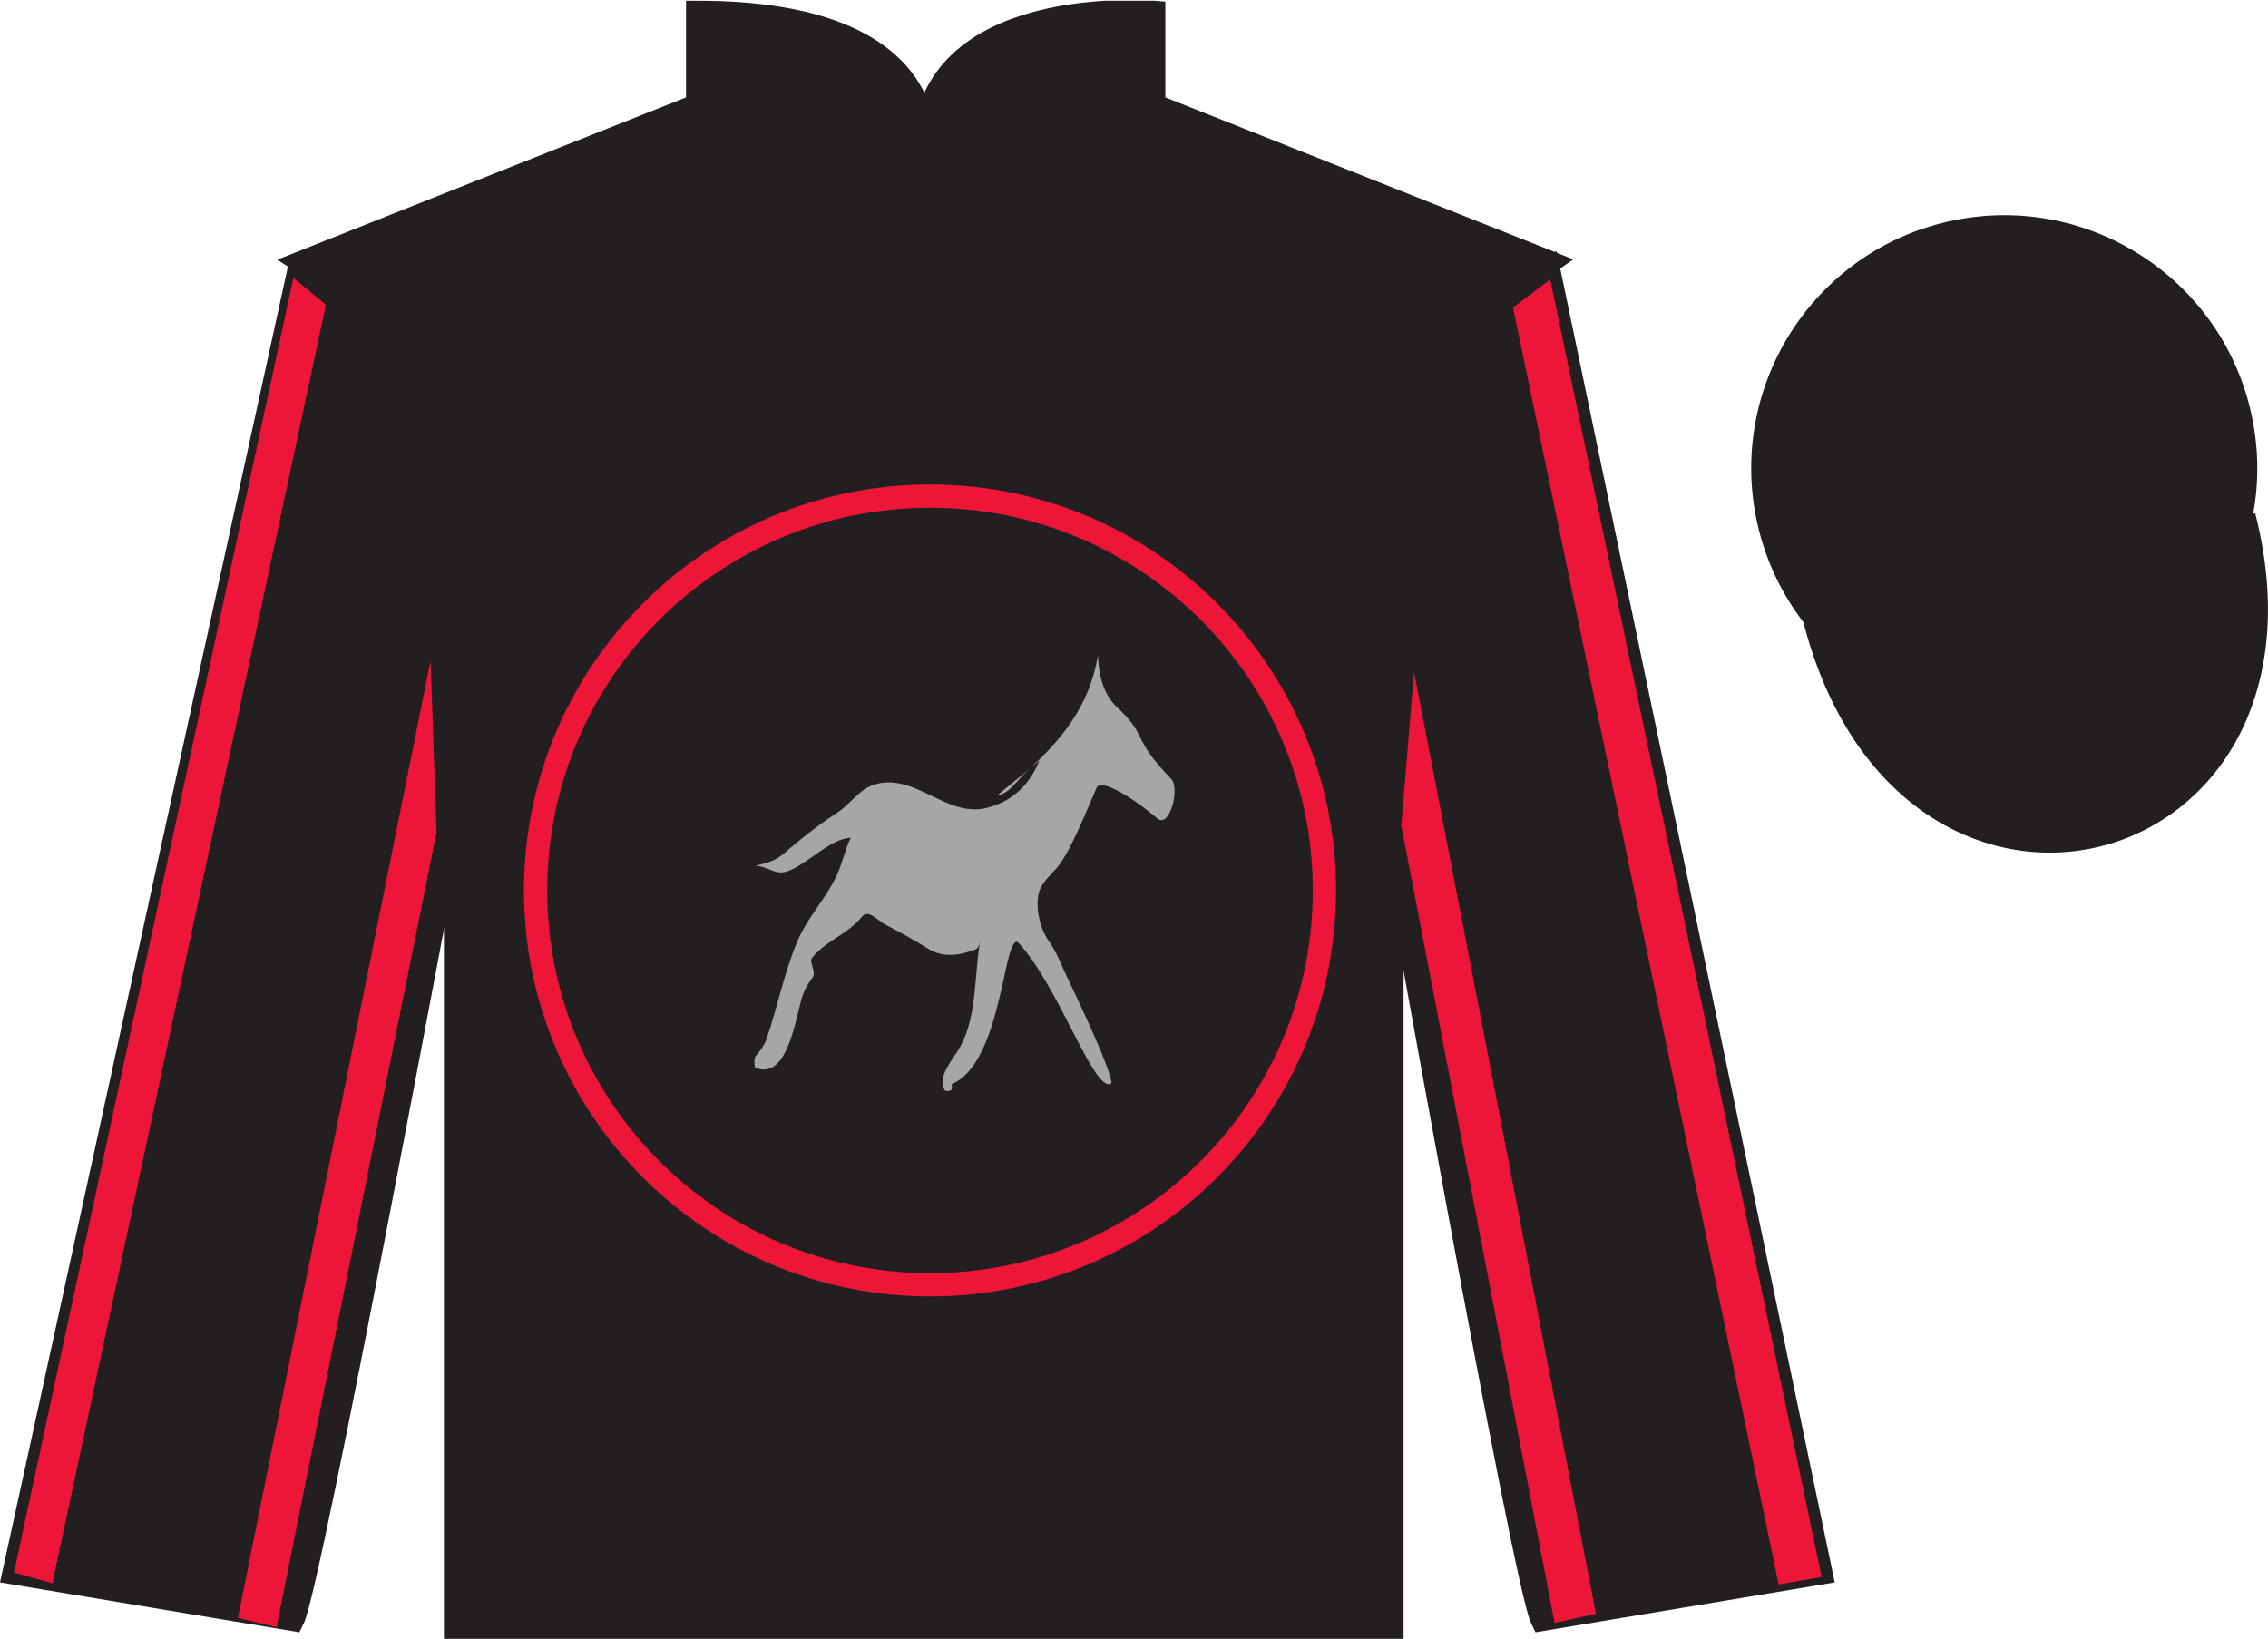<?xml version="1.0" encoding="UTF-8"?>
<svg xmlns="http://www.w3.org/2000/svg" xmlns:xlink="http://www.w3.org/1999/xlink" width="97.59pt" height="70.53pt" viewBox="0 0 97.59 70.53" version="1.1">
<defs>
<clipPath id="clip1">
  <path d="M 0 70.531 L 97.59 70.531 L 97.59 0.031 L 0 0.031 L 0 70.531 Z M 0 70.531 "/>
</clipPath>
</defs>
<g id="surface0">
<g clip-path="url(#clip1)" clip-rule="nonzero">
<path style=" stroke:none;fill-rule:nonzero;fill:rgb(13.73%,12.16%,12.549%);fill-opacity:1;" d="M 13.02 11.281 C 13.02 11.281 18.102 14.531 19.602 29.863 C 19.602 29.863 19.602 44.863 19.602 70.031 L 59.895 70.031 L 59.895 29.695 C 59.895 29.695 61.684 14.695 66.645 11.281 L 49.645 4.531 L 49.645 0.531 C 49.645 0.531 39.754 -0.305 39.754 6.531 C 39.754 6.531 40.77 0.531 30.02 0.531 L 30.02 4.531 L 13.02 11.281 "/>
<path style="fill:none;stroke-width:10;stroke-linecap:butt;stroke-linejoin:miter;stroke:rgb(13.73%,12.16%,12.549%);stroke-opacity:1;stroke-miterlimit:4;" d="M 130.195 592.487 C 130.195 592.487 181.016 559.987 196.016 406.667 C 196.016 406.667 196.016 256.667 196.016 4.987 L 598.945 4.987 L 598.945 408.347 C 598.945 408.347 616.836 558.347 666.445 592.487 L 496.445 659.987 L 496.445 699.987 C 496.445 699.987 397.539 708.347 397.539 639.987 C 397.539 639.987 407.695 699.987 300.195 699.987 L 300.195 659.987 L 130.195 592.487 Z M 130.195 592.487 " transform="matrix(0.1,0,0,-0.1,0,70.53)"/>
<path style=" stroke:none;fill-rule:nonzero;fill:rgb(13.73%,12.16%,12.549%);fill-opacity:1;" d="M 40.02 55.293 C 49.391 55.293 56.988 47.695 56.988 38.32 C 56.988 28.949 49.391 21.352 40.02 21.352 C 30.645 21.352 23.047 28.949 23.047 38.32 C 23.047 47.695 30.645 55.293 40.02 55.293 "/>
<path style="fill:none;stroke-width:10;stroke-linecap:butt;stroke-linejoin:miter;stroke:rgb(92.863%,8.783%,22.277%);stroke-opacity:1;stroke-miterlimit:4;" d="M 400.195 152.37 C 493.906 152.37 569.883 228.347 569.883 322.097 C 569.883 415.808 493.906 491.784 400.195 491.784 C 306.445 491.784 230.469 415.808 230.469 322.097 C 230.469 228.347 306.445 152.37 400.195 152.37 Z M 400.195 152.37 " transform="matrix(0.1,0,0,-0.1,0,70.53)"/>
<path style=" stroke:none;fill-rule:nonzero;fill:rgb(13.73%,12.16%,12.549%);fill-opacity:1;" d="M 12.602 69.695 C 13.352 68.195 19.352 35.945 19.352 35.945 C 19.852 24.445 16.352 12.695 12.852 11.695 L 0.602 67.695 L 12.602 69.695 "/>
<path style="fill:none;stroke-width:10;stroke-linecap:butt;stroke-linejoin:miter;stroke:rgb(13.73%,12.16%,12.549%);stroke-opacity:1;stroke-miterlimit:4;" d="M 126.016 8.347 C 133.516 23.347 193.516 345.847 193.516 345.847 C 198.516 460.847 163.516 578.347 128.516 588.347 L 6.016 28.347 L 126.016 8.347 Z M 126.016 8.347 " transform="matrix(0.1,0,0,-0.1,0,70.53)"/>
<path style=" stroke:none;fill-rule:nonzero;fill:rgb(13.73%,12.16%,12.549%);fill-opacity:1;" d="M 78.352 67.695 L 66.602 11.445 C 63.102 12.445 59.352 24.445 59.852 35.945 C 59.852 35.945 65.602 68.195 66.352 69.695 L 78.352 67.695 "/>
<path style="fill:none;stroke-width:10;stroke-linecap:butt;stroke-linejoin:miter;stroke:rgb(13.73%,12.16%,12.549%);stroke-opacity:1;stroke-miterlimit:4;" d="M 783.516 28.347 L 666.016 590.847 C 631.016 580.847 593.516 460.847 598.516 345.847 C 598.516 345.847 656.016 23.347 663.516 8.347 L 783.516 28.347 Z M 783.516 28.347 " transform="matrix(0.1,0,0,-0.1,0,70.53)"/>
<path style="fill:none;stroke-width:10;stroke-linecap:butt;stroke-linejoin:miter;stroke:rgb(13.73%,12.16%,12.549%);stroke-opacity:1;stroke-miterlimit:4;" d="M 866.719 486.902 C 876.055 489.284 881.719 498.777 879.336 508.113 C 876.953 517.448 867.422 523.112 858.086 520.73 C 848.75 518.347 843.125 508.816 845.508 499.48 C 847.891 490.144 857.383 484.519 866.719 486.902 Z M 866.719 486.902 " transform="matrix(0.1,0,0,-0.1,0,70.53)"/>
<path style="fill-rule:nonzero;fill:rgb(13.73%,12.16%,12.549%);fill-opacity:1;stroke-width:10;stroke-linecap:butt;stroke-linejoin:miter;stroke:rgb(13.73%,12.16%,12.549%);stroke-opacity:1;stroke-miterlimit:4;" d="M 780.703 439.245 C 820.391 283.62 1004.336 331.198 965.547 483.191 " transform="matrix(0.1,0,0,-0.1,0,70.53)"/>
<path style=" stroke:none;fill-rule:nonzero;fill:rgb(13.73%,12.16%,12.549%);fill-opacity:1;" d="M 88.809 30.211 C 94.367 28.793 97.723 23.141 96.305 17.582 C 94.887 12.023 89.23 8.668 83.672 10.086 C 78.113 11.504 74.762 17.16 76.176 22.719 C 77.594 28.273 83.254 31.629 88.809 30.211 "/>
<path style="fill:none;stroke-width:10;stroke-linecap:butt;stroke-linejoin:miter;stroke:rgb(13.73%,12.16%,12.549%);stroke-opacity:1;stroke-miterlimit:4;" d="M 888.086 403.191 C 943.672 417.37 977.227 473.894 963.047 529.48 C 948.867 585.066 892.305 618.62 836.719 604.441 C 781.133 590.261 747.617 533.698 761.758 478.113 C 775.938 422.566 832.539 389.011 888.086 403.191 Z M 888.086 403.191 " transform="matrix(0.1,0,0,-0.1,0,70.53)"/>
<path style=" stroke:none;fill-rule:nonzero;fill:rgb(92.863%,8.783%,22.277%);fill-opacity:1;" d="M 2.254 68.137 L 14.023 13.117 L 12.625 11.957 L 0.602 67.676 L 2.254 68.137 "/>
<path style=" stroke:none;fill-rule:nonzero;fill:rgb(92.863%,8.783%,22.277%);fill-opacity:1;" d="M 11.895 70.031 L 18.785 35.812 L 18.527 28.438 L 10.238 69.633 L 11.895 70.031 "/>
<path style=" stroke:none;fill-rule:nonzero;fill:rgb(92.863%,8.783%,22.277%);fill-opacity:1;" d="M 76.535 68.191 L 65.105 13.238 L 66.703 12.023 L 78.383 67.867 L 76.535 68.191 "/>
<path style=" stroke:none;fill-rule:nonzero;fill:rgb(92.863%,8.783%,22.277%);fill-opacity:1;" d="M 66.891 69.844 L 60.297 35.527 L 60.844 28.918 L 68.672 69.457 L 66.891 69.844 "/>
<path style=" stroke:none;fill-rule:nonzero;fill:rgb(65.493%,64.865%,65.02%);fill-opacity:1;" d="M 42.898 34.242 C 43.465 34.141 43.742 33.59 44.191 33.184 C 45.574 31.93 46.871 30.465 47.242 28.203 C 47.277 29.07 47.488 29.902 48.062 30.434 C 49.398 31.664 48.672 31.75 50.395 33.52 C 50.785 33.922 50.328 35.672 49.797 35.223 C 48.617 34.23 47.359 33.512 47.188 33.898 C 46.789 34.793 46.059 36.68 45.48 37.344 C 45.168 37.703 44.77 38.035 44.684 38.492 C 44.555 39.176 44.785 40.02 45.133 40.508 C 45.461 40.965 45.672 41.543 45.898 42.012 C 48.215 46.852 47.789 46.641 47.789 46.641 C 47.062 46.992 45.566 42.469 43.832 40.582 C 43.535 40.258 43.309 41.621 43.172 42.219 C 42.801 43.863 42.293 46.07 40.961 46.656 C 40.938 46.664 40.977 46.871 40.941 46.902 C 40.855 46.977 40.668 46.973 40.637 46.902 C 40.551 46.711 40.555 46.391 40.637 46.191 C 40.809 45.754 41.121 45.41 41.324 45.035 C 42.078 43.648 41.902 41.879 42.211 40.281 C 42.164 40.504 42.156 40.789 41.977 40.859 C 41.293 41.125 40.578 41.23 39.941 40.832 C 39.324 40.441 38.688 40.102 38.062 39.773 C 37.766 39.613 37.367 39.125 37.105 39.438 C 36.422 40.258 35.547 40.461 34.93 41.242 C 34.812 41.395 35.129 41.848 34.973 42.055 C 34.75 42.352 34.566 42.695 34.48 43.023 C 34.137 44.344 33.785 46.445 32.5 45.957 C 32.461 45.941 32.438 45.539 32.512 45.457 C 32.711 45.25 32.918 44.91 32.969 44.758 C 33.449 43.367 33.75 41.836 34.309 40.512 C 34.723 39.535 35.449 38.777 35.949 37.793 C 36.215 37.277 36.34 36.617 36.605 36.055 C 35.668 36.105 34.734 37.227 33.848 37.508 C 33.332 37.676 33.02 37.262 32.488 37.262 C 32.918 37.16 33.359 37.062 33.715 36.746 C 34.363 36.176 35.246 35.477 35.934 35.039 C 36.68 34.566 36.949 33.922 37.762 33.727 C 39.422 33.332 40.754 35.176 42.43 34.777 C 43.414 34.539 44.246 33.918 44.727 32.73 "/>
</g>
</g>
</svg>
